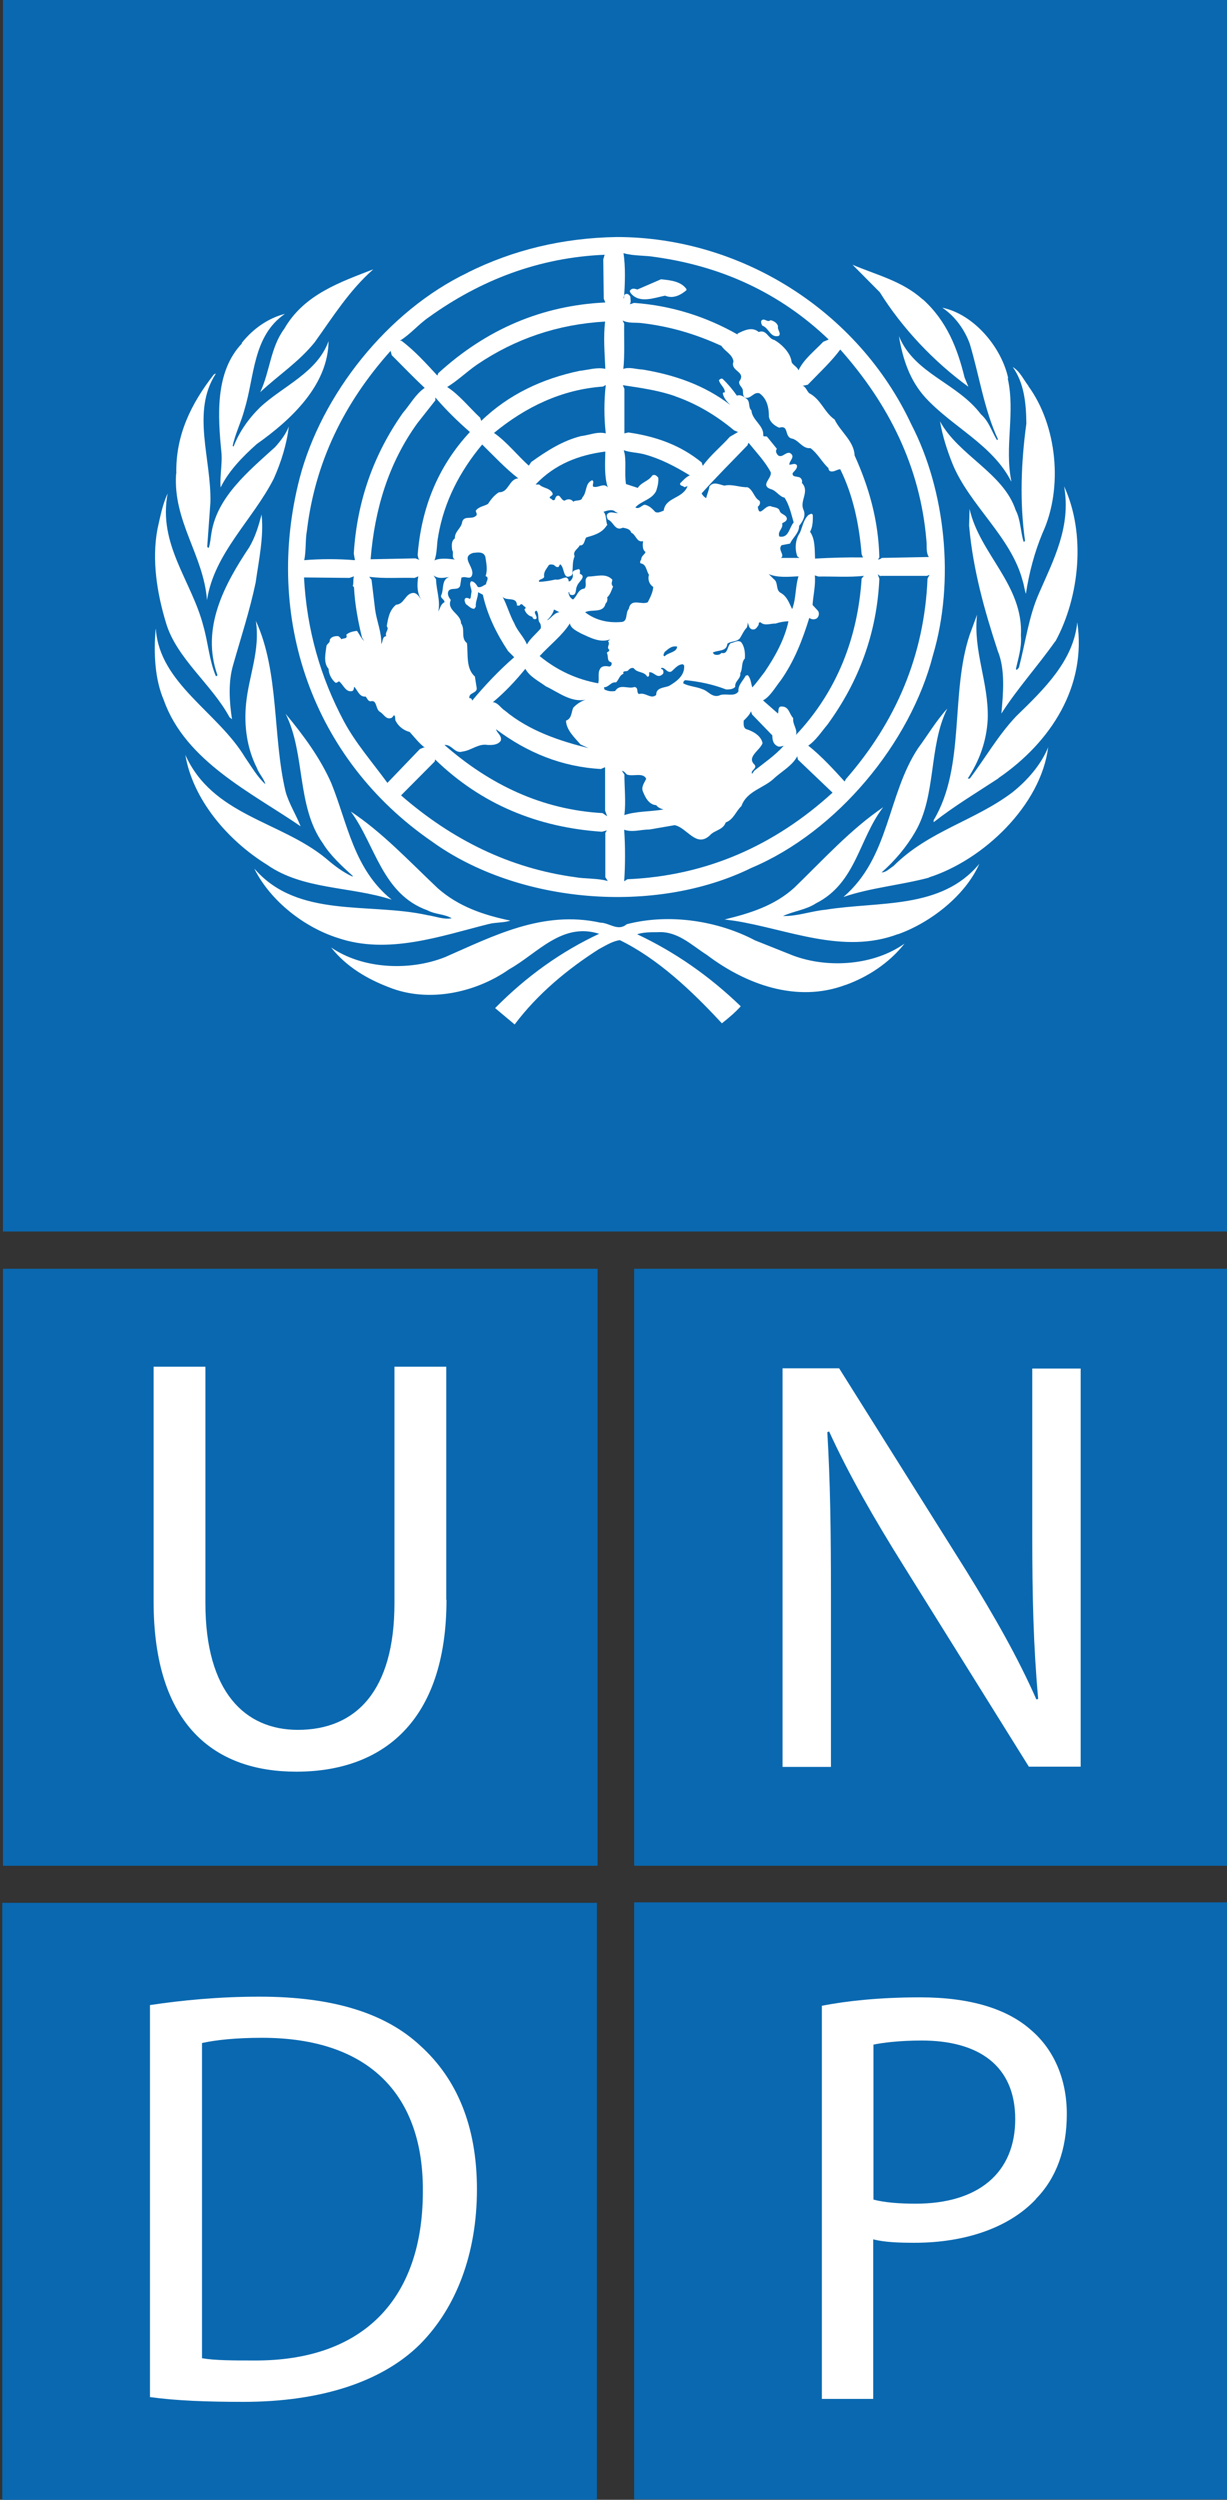 <?xml version="1.0" encoding="UTF-8"?>
<svg id="Layer_1" data-name="Layer 1" xmlns="http://www.w3.org/2000/svg" viewBox="0 0 54 110">
  <rect x="0" y="0" width="54" height="110" fill="#333333" stroke="none"/>
  <defs>
    <style>
      .cls-1 {
        fill: #fff;
      }

      .cls-1, .cls-2 {
        stroke-width: 0px;
      }

      .cls-2 {
        fill: #0968b0;
      }
    </style>
  </defs>
  <rect class="cls-1" x=".66" y=".54" width="52.91" height="53.11"/>
  <rect class="cls-1" x=".43" y="56.14" width="25.56" height="25.65"/>
  <rect class="cls-1" x="28.11" y="56.14" width="25.56" height="25.65"/>
  <rect class="cls-1" x=".43" y="84.15" width="25.56" height="25.65"/>
  <rect class="cls-1" x="28.11" y="84.15" width="25.56" height="25.65"/>
  <path class="cls-2" d="m.13,55.83v26.27h26.17v-26.27H.13Zm19.52,14.56c0,5.38-2.83,7.57-6.61,7.57-3.58,0-6.28-2.03-6.28-7.49v-10.33h2.28v10.41c0,3.9,1.74,5.57,4.07,5.57,2.56,0,4.25-1.72,4.25-5.57v-10.41h2.28v10.25Z"/>
  <path class="cls-2" d="m27.91,55.83v26.27h26.17v-26.27h-26.17Zm19.65,21.91h-2.28l-5.55-8.9c-1.22-1.95-2.38-3.96-3.24-5.85l-.08.03c.13,2.21.16,4.32.16,7.23v7.5h-2.13v-17.54h2.49l5.57,8.87c1.27,2.05,2.31,3.88,3.11,5.7l.08-.02c-.21-2.34-.26-4.48-.26-7.18v-7.36h2.13v17.54Z"/>
  <path class="cls-2" d="m40.56,89.79c-.98,0-1.74.1-2.12.18v6.82c.49.13,1.14.18,1.86.18,2.75,0,4.38-1.35,4.38-3.72s-1.63-3.46-4.12-3.46Z"/>
  <path class="cls-2" d="m27.91,83.71v26.27h26.17v-26.27h-26.17Zm17.68,13.06c-1.19,1.27-3.14,1.92-5.34,1.92-.68,0-1.3-.02-1.82-.15v7.02h-2.26v-17.3c1.09-.21,2.52-.37,4.33-.37,2.23,0,3.86.52,4.9,1.46.96.83,1.55,2.11,1.55,3.67s-.46,2.83-1.37,3.75Z"/>
  <path class="cls-2" d="m11.53,89.67c-1.17,0-2.05.1-2.64.23v13.87c.57.1,1.4.1,2.28.1,4.82.03,7.44-2.71,7.44-7.44.03-4.19-2.31-6.76-7.08-6.76Z"/>
  <path class="cls-2" d="m.1,83.73v26.27h26.17v-26.27H.1Zm18.37,19.44c-1.66,1.64-4.36,2.52-7.75,2.52-1.63,0-2.96-.05-4.12-.21v-17.25c1.4-.21,3.03-.37,4.82-.37,3.24,0,5.55.73,7.08,2.16,1.58,1.43,2.49,3.49,2.49,6.32s-.91,5.21-2.51,6.82Z"/>
  <path class="cls-2" d="m32.93,19.5l-.03.09c-.66.69-1.39,1.41-2.02,2.12.04.09.12.17.2.21.03-.17.12-.33.14-.51.17-.24.43-.09.66-.04.34-.08.67.08,1.02.07.26.13.28.46.52.59.06.09.02.2-.07.27.07.54.33-.15.61-.01.11.04.26.03.34.15.04.22.32.18.33.4-.02.11-.14.14-.21.19.07.22-.22.35-.12.58.42.08.43-.4.63-.62-.11-.38-.19-.76-.4-1.09-.24-.05-.38-.33-.62-.38-.46-.18.07-.47.01-.74-.24-.46-.63-.87-.97-1.29Z"/>
  <path class="cls-2" d="m35.62,27.18c-.3.97-.66,1.91-1.26,2.76-.24.3-.47.72-.78.88l.66.58s.02-.09.02-.14c0-.09.04-.19.15-.17.32,0,.32.33.5.51-.04.28.2.49.12.74,1.81-1.92,2.72-4.28,2.89-6.88l.1-.12c-.65.07-1.33.02-2,.03l-.16-.05c.04.44-.07.87-.1,1.3l.24.26c.07.1.04.25-.05.33-.1.06-.23.06-.33-.02Z"/>
  <path class="cls-2" d="m33.1,34.05l.1-.14c.43-.34.9-.66,1.28-1.08h.05c-.09-.03-.19.06-.3.01-.2-.09-.24-.27-.24-.48l-.89-.92-.05-.14c-.07.17-.19.28-.32.41,0,.12-.03.29.1.37.29.09.66.28.73.62-.11.32-.72.61-.35.95.12.17-.17.24-.12.38Z"/>
  <path class="cls-2" d="m27.93,30.23c.19.04.06.24.19.31.3-.09.52.25.76.04-.01-.34.37-.31.57-.4.32-.19.69-.45.66-.89l-.05-.06c-.22,0-.34.17-.5.31-.2.12-.3-.22-.47-.14,0,.04.04.05.07.06.04.05.06.16,0,.21-.25.22-.36-.11-.59-.09v.09c0,.05-.01.13-.09.1-.14-.24-.44-.15-.58-.36-.09-.05-.18.01-.24.07-.05.11-.28-.01-.22.17-.18.06-.2.26-.33.38-.22-.04-.32.22-.53.21.02.04,0,.12.07.12.13.06.26.07.42.05.22-.35.58-.06.88-.19Z"/>
  <path class="cls-2" d="m26.64,36.65l.07-.11-.22.06c-2.81-.19-5.29-1.19-7.34-3.18l-.02.09-1.48,1.49c2.24,1.95,4.78,3.21,7.67,3.6.46.08.99.04,1.43.17l-.11-.17v-1.96Z"/>
  <path class="cls-2" d="m27.96,22.33c.17.09.26-.08.4-.12.2.02.36.19.48.32.13.06.25-.02.37-.06.08-.6.83-.51,1.05-1.08l-.14.05c-.06-.08-.2-.04-.19-.17.12-.12.28-.3.43-.35-.65-.4-1.32-.75-2.05-.94-.29-.07-.59-.07-.86-.17.14.41.02,1.02.1,1.49l.52.17c.15-.25.48-.3.63-.54.1-.08.2,0,.27.09.02.2-.03.39-.09.58-.19.39-.66.44-.91.72Z"/>
  <path class="cls-2" d="m32.58,29.63c.03.24-.26.35-.22.59-.09.11-.25.12-.4.12-.57-.22-1.17-.35-1.8-.41-.06.02-.09.07-.09.14.26.14.57.14.85.26.24.07.41.37.72.28.26-.14.69.09.86-.19-.03-.27.2-.46.32-.69l.09-.02c.14.15.14.38.2.54.2-.22.36-.45.54-.68.47-.69.88-1.44,1.05-2.23-.19,0-.39.04-.57.1-.21-.01-.46.11-.64-.04-.07-.06-.11.03-.1.09-.07.11-.14.25-.31.2-.13-.06-.13-.2-.17-.3,0,.08-.02.15-.04.22-.15.16-.2.31-.31.48-.15.17-.4.11-.55.24-.03.35-.41.27-.63.38-.02.04.04.05.06.09.1.03.24.03.31-.07.3.08.24-.3.41-.43.15-.02.3-.15.45-.05.16.19.19.48.17.73-.17.17-.08.46-.21.66Z"/>
  <path class="cls-2" d="m29.25,28.88c.17-.18.54-.17.55-.43-.25-.04-.38.1-.55.24-.02.06-.1.16,0,.19Z"/>
  <path class="cls-2" d="m27.47,35.87c.53-.18,1.15-.15,1.73-.25-.12-.04-.23-.07-.32-.19-.34-.02-.5-.38-.6-.64-.05-.19.08-.35.16-.52-.14-.3-.59-.08-.85-.19-.07-.06-.12-.15-.22-.16l.11.16c0,.59.07,1.2,0,1.78Z"/>
  <path class="cls-2" d="m35.09,33.27c-.2.4-.65.65-.99.95-.47.47-1.23.57-1.47,1.25-.25.23-.34.59-.69.72-.13.35-.5.33-.71.58-.6.54-.99-.35-1.54-.46l-1.1.19c-.38,0-.76.14-1.12.01.05.74.05,1.53,0,2.27l.14-.09c3.47-.15,6.46-1.47,9.03-3.81l-1.52-1.45-.04-.17Z"/>
  <path class="cls-2" d="m33.83,25.26l.22.22c.22.15.07.48.31.61.28.15.38.47.5.71.04-.06.04-.14.07-.21.1-.4.09-.84.21-1.23-.43.02-.93.07-1.31-.1Z"/>
  <path class="cls-2" d="m29.73,17.44c-.73-.26-1.52-.37-2.32-.49l.07.16v1.96s.17-.04.17-.04c1.2.17,2.29.55,3.23,1.32l.05.15c.32-.46.81-.85,1.19-1.28l.36-.21-.17-.07c-.79-.66-1.65-1.17-2.59-1.5Z"/>
  <path class="cls-2" d="m26.33,30.06c.05-.19-.03-.44.07-.61.07-.16.27-.15.41-.12.09,0,.14-.12.09-.19-.21-.04-.11-.27-.19-.4,0-.07.13-.06.1-.15-.14-.12.07-.25-.05-.37.03-.02.06-.07.1-.09-.44.18-.9-.08-1.28-.25-.19-.11-.46-.22-.5-.45-.31.51-.9.97-1.33,1.44.77.63,1.63,1.03,2.59,1.2Z"/>
  <path class="cls-2" d="m16.35,25.5l.16,1.33c.07.51.29,1,.27,1.51.08-.11.03-.32.22-.35-.08-.16.15-.3.02-.43.06-.35.11-.7.41-.95.37-.02.4-.5.76-.52.19,0,.3.25.38.33-.23-.28-.22-.74-.16-1.06l-.16.07c-.67-.02-1.37.04-2-.05l.09.12Z"/>
  <path class="cls-2" d="m24.62,26.94l-.24-.12c-.04.18-.17.34-.3.47h.02c.17-.11.3-.33.52-.35Z"/>
  <path class="cls-2" d="m18.7,32.9c-.24-.17-.46-.46-.67-.69-.24-.06-.48-.23-.6-.46-.07-.08,0-.22-.09-.28l-.09.11c-.25.12-.34-.14-.52-.25-.22-.12-.12-.55-.42-.47-.12,0-.15-.14-.22-.21-.28.03-.35-.28-.5-.43-.03.06,0,.15-.09.19-.29.07-.39-.29-.58-.43-.05.02-.09.08-.16.06-.17-.15-.29-.37-.3-.61-.24-.27-.13-.69-.09-1.02.04-.09.17-.14.14-.25.07-.15.22-.17.37-.17.06.03.12.09.14.14.09-.06.3,0,.22-.2.12-.11.3-.15.47-.17.11.15.17.31.32.45l-.1-.16c-.17-.71-.31-1.43-.35-2.2,0-.04-.09-.06-.04-.11v.02c.02-.16,0-.3.04-.4l-.2.07-2-.02c.12,2.31.73,4.41,1.76,6.34.51.95,1.26,1.81,1.91,2.7l1.43-1.49.17-.07Z"/>
  <path class="cls-2" d="m26.47,33.84c-1.75-.09-3.28-.73-4.64-1.75.04.17.27.28.21.5-.12.19-.37.2-.58.19-.41-.07-.71.24-1.1.29-.35.11-.47-.32-.8-.29,2,1.75,4.29,2.85,6.96,3l.2.14-.09-.25v-1.91l-.17.07Z"/>
  <path class="cls-2" d="m21,16.04c-.45.31-.86.71-1.32.99.53.34.97.9,1.45,1.35l.05.14c1.22-1.18,2.71-1.86,4.32-2.2.38-.04.76-.17,1.14-.09-.03-.69-.09-1.4-.01-2.08-2.09.12-3.96.76-5.63,1.89Z"/>
  <path class="cls-2" d="m23,26.61c-.07-.04-.08-.03-.14.04-.04,0-.08,0-.11-.01,0-.41-.46-.17-.63-.38.2.38.31.8.52,1.18.13.33.42.59.55.92.14-.26.41-.47.61-.71.01-.11,0-.2-.07-.28-.07-.15,0-.37-.12-.5-.19.06.07.25-.01.36-.08.05-.16-.01-.17-.09-.17-.03-.3-.17-.35-.33.14-.09-.04-.12-.07-.19Z"/>
  <path class="cls-2" d="m19.29,23.58c-.08.35-.04.75-.17,1.08.25-.12.62-.07.9-.04-.17-.09-.03-.3-.12-.41-.02-.18-.05-.4.12-.52-.02-.3.29-.45.32-.72.08-.3.42-.1.59-.26.11-.06.01-.16.01-.24.14-.19.37-.19.54-.3.12-.19.28-.39.48-.51.43.02.44-.59.85-.61-.56-.43-1.09-1-1.59-1.49-.99,1.19-1.67,2.51-1.93,4Z"/>
  <path class="cls-2" d="m19.15,17.63l-.78.99c-1.27,1.76-1.88,3.78-2.06,5.99l1.97-.04.19.07c-.08-.05-.06-.14-.09-.21.16-2.06.88-3.89,2.3-5.42-.55-.48-1.06-.98-1.52-1.52v.14Z"/>
  <path class="cls-2" d="m19.56,26.51c.02-.13-.17-.17-.15-.3.14-.27,0-.7.36-.82-.25.04-.48.09-.69-.07l.11.17c.01.48.2.93.1,1.42.08-.14.1-.32.27-.41Z"/>
  <path class="cls-2" d="m20.31,25.4l-.06.38c-.09.22-.37.06-.5.21-.09.14,0,.3.09.41-.2.46.45.61.45,1.03.2.26-.03.64.26.87.06.47-.06,1.11.35,1.47l.07.45c.09.31-.37.23-.31.51.09-.04.11.07.12.1h0c.55-.66,1.19-1.34,1.85-1.91l-.27-.27c-.51-.77-.91-1.58-1.11-2.48l-.21-.11c0,.23-.12.41-.1.64l-.07.09c-.15,0-.25-.13-.37-.21-.03-.08-.11-.21.01-.27.07,0,.12.01.17.05.06-.08.04-.19.07-.3.02-.17-.13-.33-.02-.48.14-.01.24.15.3.25.14.04.24-.07.36-.12,0-.12.17-.29-.02-.36.1-.28.03-.58-.01-.85-.08-.24-.34-.19-.54-.17-.58.19.09.63-.05.99-.08.21-.29.01-.45.1Z"/>
  <path class="cls-2" d="m25.23,31.14c.16-.17.34-.28.54-.35-.64.13-1.2-.33-1.75-.59-.31-.23-.71-.42-.9-.77-.42.52-.93,1.06-1.43,1.47.22.01.35.26.53.37,1.08.9,2.43,1.34,3.68,1.65l-.35-.16c-.26-.3-.63-.64-.64-1.05.26-.09.23-.38.32-.57Z"/>
  <path class="cls-2" d="m35.31,16.97c.15.04.19.22.3.33.53.28.66.84,1.12,1.16.26.54.86.96.88,1.58.63,1.39,1.05,2.85,1.09,4.49l-.06.09c.07,0,.12-.03.17-.07l2.07-.04c-.14-.2-.08-.5-.11-.74-.27-3.21-1.64-5.97-3.79-8.39-.39.53-.93,1.03-1.43,1.55l-.24.05Z"/>
  <path class="cls-2" d="m15.62,24.64l-.05-.28c.14-2.3.87-4.36,2.16-6.19.32-.37.56-.83.96-1.1-.47-.44-.96-.95-1.45-1.44l-.05-.19c-2.05,2.29-3.32,4.9-3.68,7.89-.08.43-.03.88-.12,1.32.72-.06,1.5-.06,2.22,0Z"/>
  <path class="cls-2" d="m19.25,16.52l.04-.1c2.1-1.92,4.55-2.98,7.35-3.11l-.07-.17-.02-1.73.06-.2c-2.89.12-5.46,1.11-7.74,2.75-.44.3-.83.77-1.27,1.03h.06c.57.42,1.11,1.02,1.59,1.54Z"/>
  <path class="cls-2" d="m26.64,19.87c-1.16.15-2.22.55-3.07,1.45h.16c.17.17.45.14.58.37.06.13-.12.12-.12.22.04.03.09.04.12.09.14.05.11-.08.16-.14.18-.18.21.17.38.17.12-.08.29-.09.38.05.11-.1.36,0,.4-.19.22-.24.1-.61.43-.76.11.07,0,.17.04.28.22.09.47-.19.65.04-.16-.47-.12-1.05-.11-1.57Z"/>
  <path class="cls-2" d="m.13,0v54.19h53.97V0H.13Zm46.31,28.22c-.76,1.08-1.67,2.08-2.37,3.18.08-.87.18-1.94-.16-2.76-.58-1.77-1.09-3.57-1.26-5.51l.02-.74c.44,1.99,2.38,3.35,2.26,5.58.04.54-.12,1-.22,1.47l.04.04.09-.1c.29-1.09.43-2.24.88-3.26.64-1.47,1.43-2.95,1.11-4.72.97,2.09.68,4.87-.38,6.82Zm-1.19-11.24c1.27,1.73,1.55,4.49.63,6.48-.35.84-.59,1.74-.73,2.67-.06-.16-.08-.38-.14-.56-.5-1.94-2.34-3.33-3.09-5.16-.24-.6-.44-1.22-.55-1.87.81,1.5,2.79,2.27,3.33,3.91.22.42.21.94.35,1.39.03,0,.06-.02.06-.05-.24-1.7-.17-3.47.06-5.15-.01-.91-.1-1.79-.6-2.49.32.19.47.55.69.83Zm-.9-.33c.34,1.52-.15,3,.16,4.53h-.01c-.82-1.61-2.57-2.38-3.77-3.68-.7-.77-1-1.71-1.17-2.71.69,1.67,2.55,2.04,3.61,3.44.36.32.48.77.71,1.14l.04-.04c-.61-1.31-.82-2.8-1.24-4.2-.22-.61-.64-1.21-1.21-1.59,1.4.29,2.61,1.75,2.9,3.1Zm-3.74-3.48c1.06.95,1.53,2.17,1.84,3.44l.17.41c-1.53-1.11-2.92-2.59-3.9-4.16l-1.2-1.21c1.05.45,2.18.71,3.08,1.52Zm-20.02-1.18c1.99-.99,4.17-1.52,6.55-1.56,5.43,0,10.61,3.21,12.97,8.25,1.5,2.9,1.92,6.88.95,10.15-.99,3.86-4.22,7.77-7.99,9.36-4.25,2.09-10.28,1.57-14.06-1.16-5.26-3.62-7.41-9.85-5.82-16,.96-3.66,3.86-7.35,7.41-9.04Zm-4.16-.14c-1.06.93-1.79,2.11-2.58,3.21-.7.87-1.6,1.45-2.4,2.2.43-.9.45-1.97,1.06-2.79.87-1.52,2.48-2.06,3.92-2.62Zm-5.79,3.24c.51-.64,1.17-1.09,1.9-1.28-1.42.98-1.33,2.74-1.78,4.21-.14.54-.4,1.04-.52,1.6l.04.03c.24-.63.65-1.22,1.17-1.73,1.01-.94,2.51-1.52,3.01-2.91-.02,1.93-1.63,3.45-3.16,4.53-.63.56-1.24,1.19-1.59,1.91-.04-.48.07-.98.04-1.49-.17-1.68-.29-3.6.9-4.85Zm-2.88,5.76c-.04-1.7.66-3.1,1.65-4.37.03-.01.05-.04.09-.04-1.09,1.67-.19,3.77-.24,5.67l-.14,1.94s.02.07.07.05c.07-.22.08-.45.12-.67.26-1.57,1.61-2.68,2.8-3.76.25-.28.47-.57.6-.9-.09.78-.34,1.57-.66,2.29-.92,1.81-2.63,3.29-2.94,5.35-.15-1.98-1.5-3.46-1.36-5.56Zm-.83,2.43c.12-.53.22-1.08.45-1.57-.44,2.25,1.07,3.88,1.57,5.84.21.73.26,1.52.55,2.2.03.01.05-.01.07-.04-.74-2.08.32-4.01,1.4-5.63.26-.44.41-.93.54-1.44.11.94-.12,2.02-.26,3-.26,1.24-.65,2.42-.99,3.62-.22.75-.17,1.6-.05,2.39l-.11-.09c-.78-1.45-2.34-2.59-2.8-4.17-.38-1.26-.63-2.73-.37-4.11Zm-.07,4.41c.17,2.39,2.73,3.65,3.92,5.63.28.4.53.85.9,1.19-.06-.25-.29-.47-.38-.73-.42-.83-.57-1.82-.47-2.82.12-1.22.63-2.35.43-3.64,1.04,2.26.73,5.08,1.31,7.52.15.53.46,1.01.66,1.52-2.14-1.47-5.07-2.86-6.02-5.55-.4-.93-.45-2.07-.36-3.13Zm1.28,5.49c1.19,2.71,4.19,2.94,6.2,4.59.37.32.75.61,1.17.8l.02-.02c-.46-.42-.99-.9-1.32-1.44-1.17-1.64-.76-3.94-1.64-5.7.8.96,1.53,1.96,2.01,3.05.72,1.78.99,3.79,2.66,5.13-1.8-.59-3.91-.43-5.49-1.54-1.73-1.07-3.28-2.88-3.6-4.87Zm3.07,5.06c1.91,2.19,5.04,1.46,7.6,2.03.36.05.69.2,1.07.14-.3-.19-.73-.17-1.06-.35-2-.71-2.3-2.88-3.38-4.35,1.39.92,2.55,2.17,3.83,3.38.92.81,2.03,1.18,3.19,1.42-.28.1-.65.07-.95.15-2.09.52-4.43,1.37-6.65.61-1.45-.46-2.94-1.6-3.66-3.03Zm26,5.1c-2.16.81-4.41-.04-6.1-1.32-.68-.43-1.29-1.06-2.17-1-.32,0-.63,0-.9.09,1.64.77,3.16,1.82,4.56,3.17-.24.27-.54.52-.83.75-1.34-1.45-2.83-2.85-4.49-3.66-.32.04-.63.24-.93.4-1.35.86-2.69,1.96-3.7,3.31l-.86-.72c1.38-1.4,2.91-2.49,4.58-3.27-1.64-.52-2.71.86-3.96,1.56-1.45,1.02-3.54,1.5-5.3.79-.94-.36-1.86-.89-2.54-1.75,1.38.95,3.44,1.05,5.01.43,2.11-.92,4.3-2.08,6.84-1.52.39,0,.78.4,1.16.07,1.88-.49,4.02-.15,5.65.71l1.68.67c1.56.58,3.57.42,4.9-.53-.68.86-1.62,1.47-2.59,1.82Zm2.32-2.24c-2.42.92-4.86-.21-7.19-.58l-.45-.06h0c1.11-.27,2.19-.6,3.07-1.4,1.3-1.26,2.46-2.55,3.91-3.54-1.07,1.38-1.19,3.34-2.96,4.23-.44.29-.99.34-1.45.56.65.01,1.24-.22,1.88-.28,2.37-.38,5.09,0,6.76-2.02-.62,1.41-2.17,2.6-3.58,3.1Zm1.35-2.48c-1.24.33-2.56.44-3.76.85,2.04-1.75,1.92-4.47,3.28-6.54.43-.58.79-1.2,1.29-1.75-.83,1.67-.47,3.83-1.42,5.44-.37.64-.89,1.26-1.47,1.77.19,0,.35-.17.52-.28,1.55-1.55,3.56-1.98,5.23-3.24.67-.53,1.28-1.24,1.58-1.99-.32,2.56-2.86,4.97-5.25,5.73Zm3.06-4.37c-.96.63-1.93,1.21-2.85,1.93v-.09c1.41-2.35.72-5.58,1.59-8.17l.32-.87c-.18,1.61.52,2.98.47,4.59-.05.98-.37,1.84-.88,2.62h.09c.69-.91,1.23-1.88,2.04-2.74,1.25-1.21,2.53-2.46,2.69-4.14.42,2.81-1.15,5.27-3.47,6.86Z"/>
  <path class="cls-2" d="m38.75,25.36l-.12-.09.07.2c-.11,2.41-.91,4.53-2.28,6.41-.27.32-.52.71-.85.93.55.43,1.15,1.08,1.6,1.58l.06-.11c2.2-2.52,3.45-5.44,3.59-8.82l.09-.17-.11.05h-2.05Z"/>
  <path class="cls-2" d="m26.54,17.01c-1.83.13-3.41.9-4.8,2.04.55.38,1.04,1,1.53,1.44.04-.05.07-.1.11-.16.68-.49,1.39-.94,2.19-1.14.36-.04.71-.21,1.09-.12-.08-.68-.08-1.43,0-2.13l-.12.07Z"/>
  <path class="cls-2" d="m27.44,13.12c0-.06.03-.12.07-.17.1-.06.19.03.23.1,0,.1.05.27-.03.33.09.01.13-.05.21-.05,1.65.12,3.17.61,4.54,1.39v-.04c.28-.14.64-.32.93-.07.35-.13.41.3.69.35.34.2.72.58.76.98.06.13.27.22.3.36.23-.49.69-.84,1.09-1.26l.24-.1c-2.17-2.08-4.76-3.23-7.63-3.63-.46-.08-.96-.04-1.4-.17.09.57.07,1.35.02,1.99Zm6.48.97c.14.04.27.11.32.26-.04.17.15.3.04.43-.39.1-.42-.34-.73-.45-.04-.06-.06-.13-.05-.21.14-.17.27.11.42-.04Zm-6.18-1.31c.06-.12.22-.07.31-.04l1.04-.45c.42.04.88.09,1.12.43v.05c-.26.22-.59.39-.94.24-.47.09-1.14.37-1.52-.12-.01-.04-.06-.09-.01-.12Z"/>
  <path class="cls-2" d="m27.44,16.23c.27-.09.55.02.83.03,1.41.23,2.74.69,3.87,1.56-.14-.14-.3-.31-.33-.52.02-.03.05-.04.09-.03.01-.22-.22-.34-.26-.54.04-.04.09-.09.16-.06.24.23.45.48.63.74.16-.06.29.04.4.12.21.12.08.39.24.53.03.43.55.66.52,1.09,0,.1.13.02.17.07l.43.53c-.08.1-.02.22.07.3.19.09.3-.16.5-.12.28.16-.04.35-.02.52.11,0,.24-.09.33.02.04.16-.13.26-.19.36,0,.16.13.12.24.16.13,0,.21.15.17.26.36.38-.11.78.07,1.18.12.26-.03.51-.19.71,0,.32-.28.51-.4.78l-.37.07c-.19.2.16.43-.03.56h.81s-.09-.07-.09-.07c-.12-.32-.09-.74.11-1.03.12-.26.15-.57.38-.79.05-.01.14-.11.19,0,.01.24,0,.53-.12.74.23.33.2.77.22,1.18.71-.04,1.41-.06,2.11-.05l-.06-.14c-.11-1.34-.38-2.6-.94-3.74-.15,0-.26.13-.43.09-.06-.02-.09-.08-.09-.14-.29-.27-.47-.64-.79-.88-.37.04-.53-.39-.86-.43-.29-.12-.09-.6-.52-.47-.21-.09-.41-.25-.45-.48,0-.38-.07-.78-.41-1.03-.26-.09-.37.25-.63.19-.14-.07-.08-.26-.12-.38-.05-.11-.17-.19-.15-.33.34-.45-.41-.44-.25-.88-.04-.32-.37-.44-.53-.69-1.11-.51-2.23-.85-3.49-1-.31-.04-.6.02-.86-.12l.07.14c-.01.67.03,1.39-.04,2.02Z"/>
  <path class="cls-2" d="m26.71,23.11c-.22.36-.58.44-.91.54-.09.12-.07.37-.29.35-.07.16-.32.25-.22.48-.12.25-.06.56-.12.83-.42.27-.3-.35-.52-.48l-.07.12c-.09.02-.14-.03-.2-.09-.07-.02-.17-.04-.23.01-.09.16-.24.29-.2.51-.04.13-.26.09-.23.22.24,0,.5-.05.73-.1.17.04.3-.08.47-.09.06.03.12.09.1.17h.06c.11-.09.17-.22.11-.35.01-.15.18-.15.28-.19.09.04.04.14.05.21.32.12-.08.36-.12.53-.09.14,0,.45-.27.4-.05-.01-.09-.07-.07-.12h-.04c0,.12.08.27.2.32.2-.17.21-.45.5-.48.15-.16-.06-.4.16-.53.38,0,.78-.17,1.07.14-.02.13-.07.19.03.3-.07.17-.12.35-.26.48.03.09,0,.21-.07.27-.1.44-.6.23-.9.38.45.35,1,.48,1.59.43.31-.01.17-.4.33-.57.1-.51.56-.16.84-.3.11-.22.22-.43.24-.67-.18-.12-.25-.33-.19-.54-.12-.17-.11-.47-.37-.5-.04-.06,0-.13.03-.17,0-.16.15-.21.19-.33-.16-.11-.12-.35-.11-.48-.28.08-.31-.29-.52-.37-.05-.17-.23-.19-.37-.22-.35.17-.4-.26-.66-.36-.03-.08-.09-.19,0-.26.13-.11.3-.01.45-.02l-.12-.06c-.12-.13-.37-.05-.52,0,.14.14.09.4.17.59Z"/>
</svg>